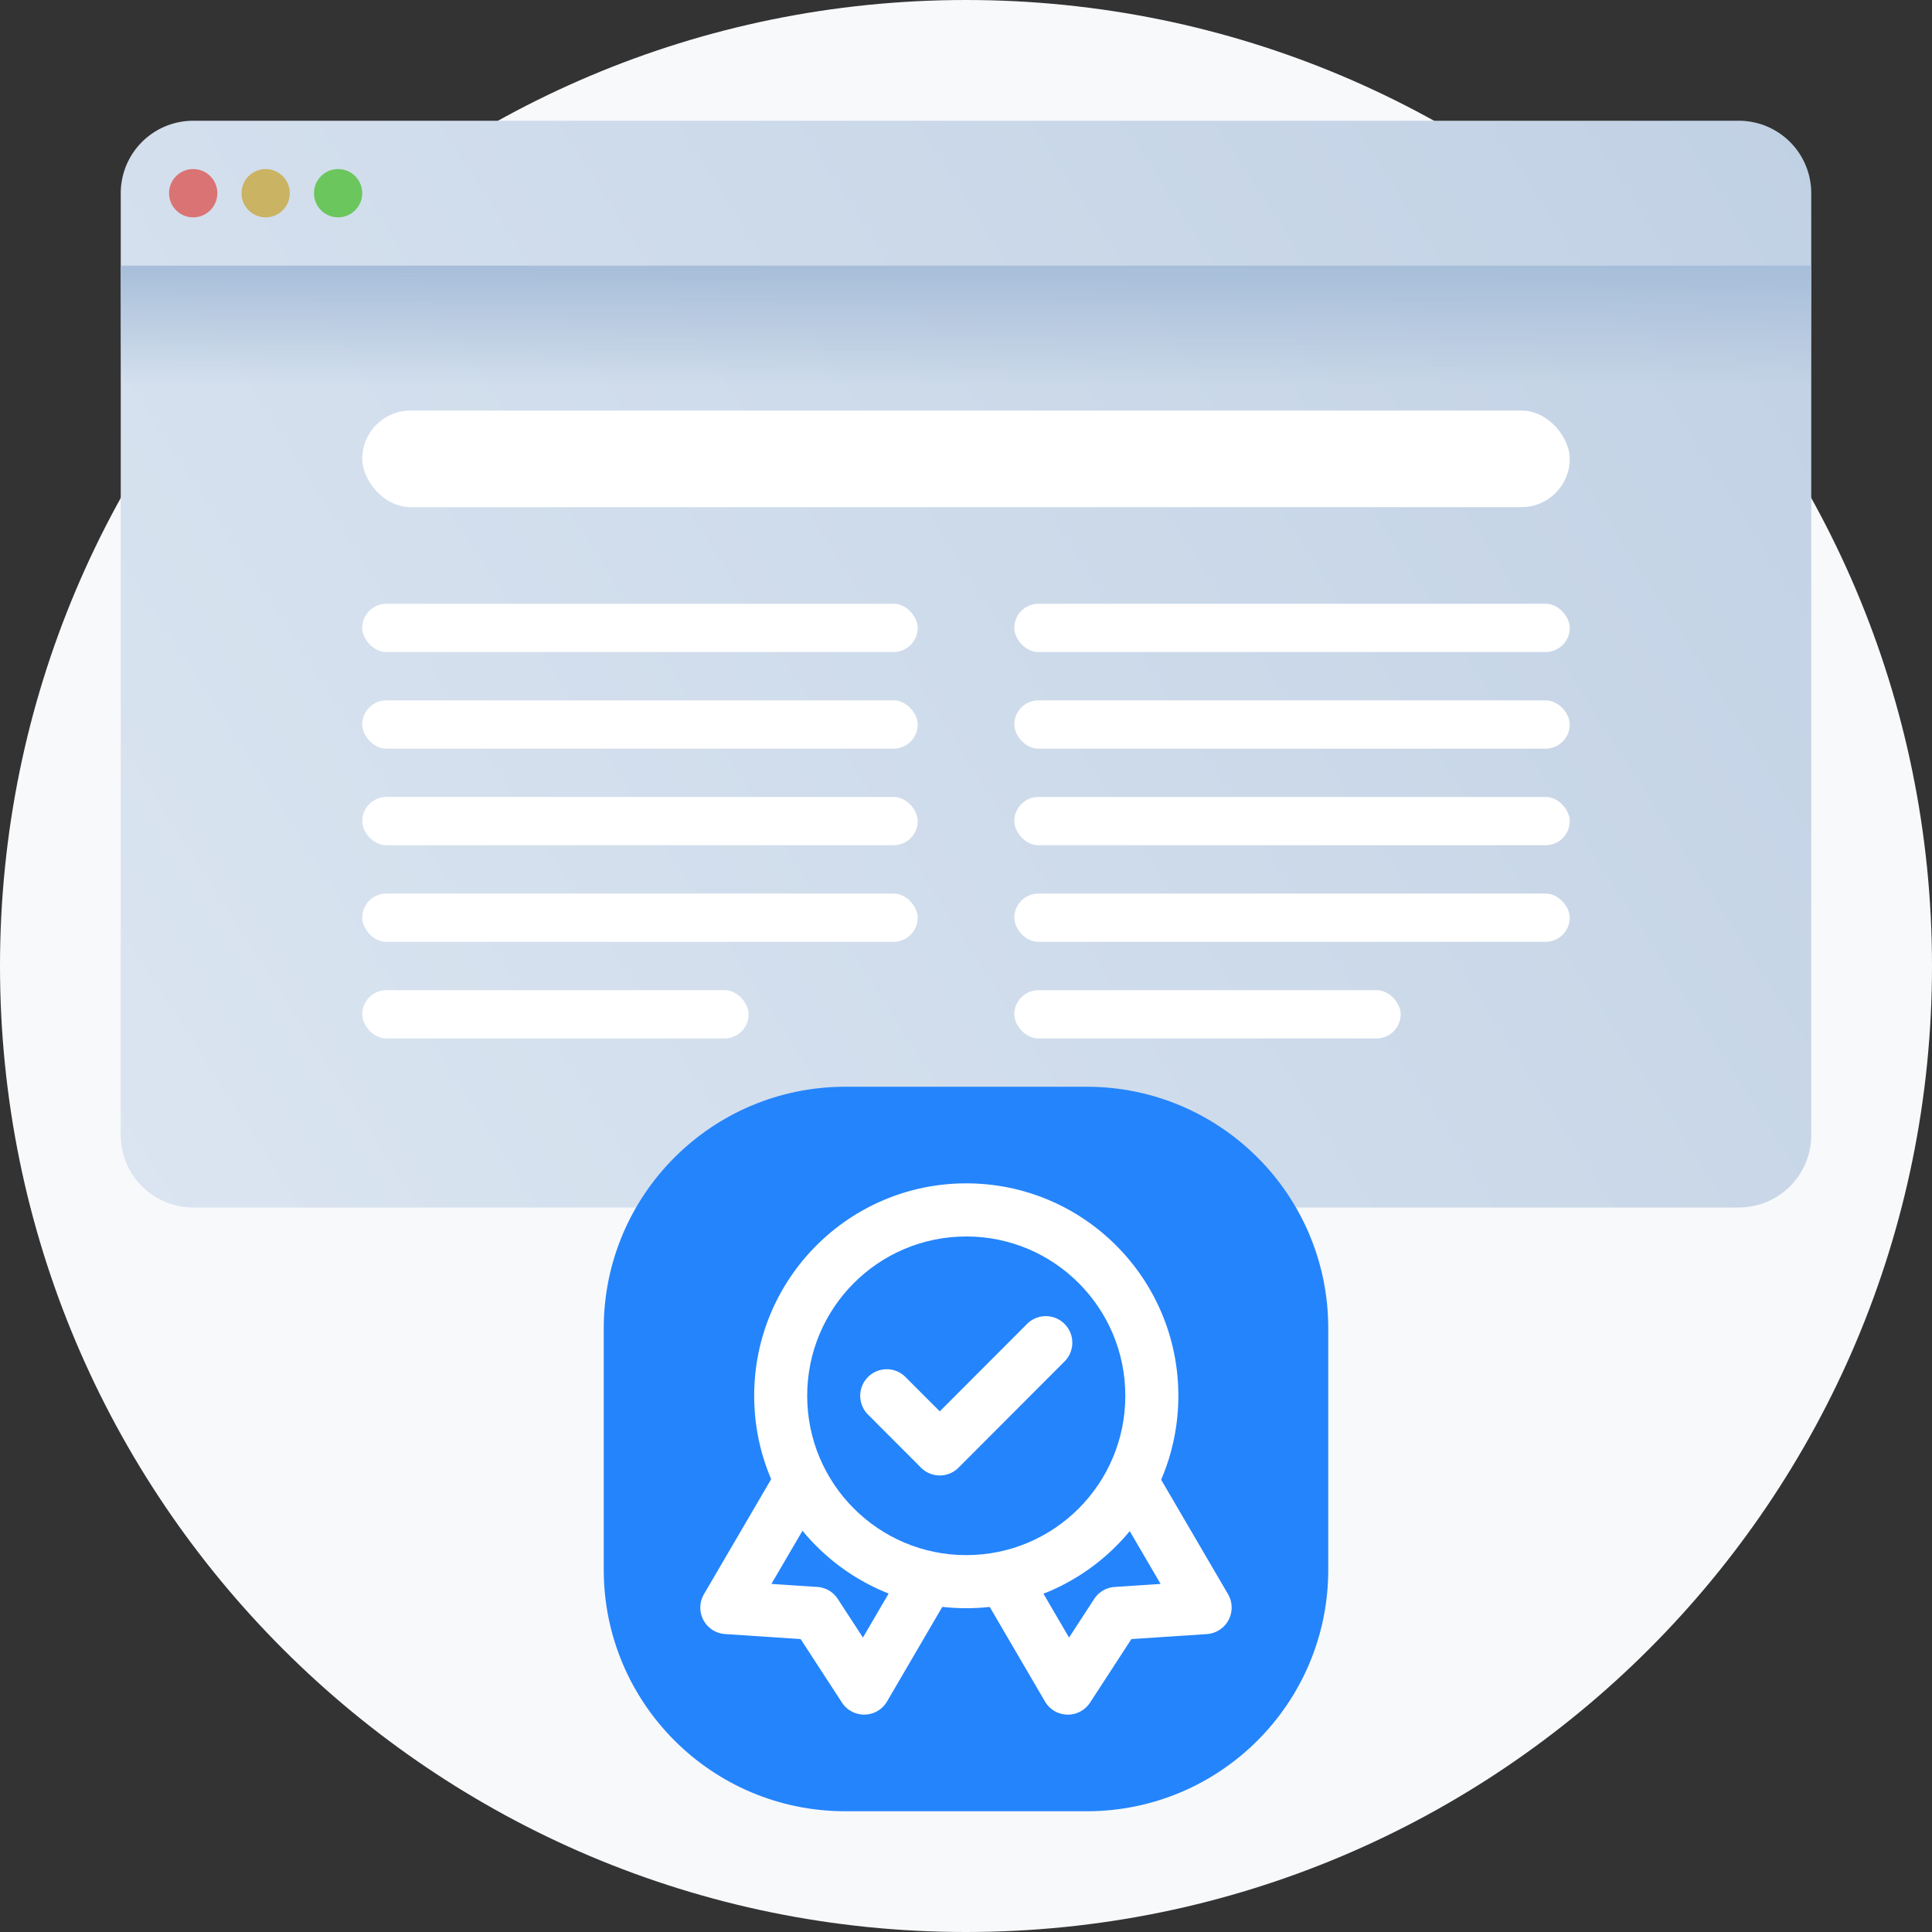 <svg width="80" height="80" fill="none" xmlns="http://www.w3.org/2000/svg"><rect width="100%" height="100%" fill="#333333" stroke="none"/><path d="M0 40C0 17.909 17.909 0 40 0s40 17.909 40 40-17.909 40-40 40S0 62.091 0 40z" fill="#F8F9FB"/><path d="M5 8a3 3 0 0 1 3-3h64a3 3 0 0 1 3 3v39a3 3 0 0 1-3 3H8a3 3 0 0 1-3-3V8z" fill="url(#a)"/><path d="M5 11h70v5H5v-5z" fill="url(#b)"/><circle cx="8" cy="8" r="1" fill="#DA7373"/><circle cx="11" cy="8" r="1" fill="#CAB362"/><circle cx="14" cy="8" r="1" fill="#6CC65E"/><rect x="42" y="41" width="16" height="2" rx="1" fill="#fff"/><rect x="42" y="37" width="23" height="2" rx="1" fill="#fff"/><rect x="42" y="33" width="23" height="2" rx="1" fill="#fff"/><rect x="42" y="29" width="23" height="2" rx="1" fill="#fff"/><rect x="42" y="25" width="23" height="2" rx="1" fill="#fff"/><rect x="15" y="41" width="16" height="2" rx="1" fill="#fff"/><rect x="15" y="37" width="23" height="2" rx="1" fill="#fff"/><rect x="15" y="33" width="23" height="2" rx="1" fill="#fff"/><rect x="15" y="29" width="23" height="2" rx="1" fill="#fff"/><rect x="15" y="25" width="23" height="2" rx="1" fill="#fff"/><rect x="15" y="17" width="50" height="4" rx="2" fill="#fff"/><path d="M25 55c0-5.523 4.477-10 10-10h10c5.523 0 10 4.477 10 10v10c0 5.523-4.477 10-10 10H35c-5.523 0-10-4.477-10-10V55z" fill="#2484FC"/><path fill-rule="evenodd" clip-rule="evenodd" d="M40.01 51.2c-3.637 0-6.586 2.953-6.586 6.596 0 3.644 2.95 6.598 6.587 6.598 3.638 0 6.586-2.954 6.586-6.598 0-3.643-2.948-6.597-6.586-6.597zm-8.781 6.596c0-4.858 3.932-8.796 8.782-8.796s8.782 3.938 8.782 8.796c0 4.858-3.932 8.797-8.782 8.797s-8.782-3.939-8.782-8.797z" fill="#fff"/><path fill-rule="evenodd" clip-rule="evenodd" d="M44.08 54.82a1.1 1.1 0 0 1 0 1.555l-4.39 4.398c-.43.43-1.124.43-1.553 0l-2.195-2.199a1.1 1.1 0 0 1 0-1.555 1.097 1.097 0 0 1 1.552 0l1.42 1.422 3.614-3.62a1.097 1.097 0 0 1 1.553 0zM46.47 60.695a1.097 1.097 0 0 1 1.503.393l2.877 4.923a1.101 1.101 0 0 1-.876 1.653l-3.126.207-1.71 2.629a1.097 1.097 0 0 1-1.868-.045l-2.575-4.408a1.1 1.1 0 0 1 .393-1.504 1.097 1.097 0 0 1 1.502.394l1.678 2.871 1.04-1.599c.19-.29.503-.474.848-.496l1.902-.126-1.98-3.388a1.1 1.1 0 0 1 .393-1.504zM33.529 60.695c.523.306.7.98.393 1.504l-1.98 3.387 1.902.126c.345.023.659.207.847.497l1.041 1.599 1.685-2.884c.307-.524.98-.7 1.502-.394.524.307.7.98.393 1.505l-2.582 4.42a1.097 1.097 0 0 1-1.867.044l-1.711-2.629-3.127-.207a1.098 1.098 0 0 1-.875-1.652l2.877-4.923c.306-.524.979-.7 1.502-.393z" fill="#fff"/><defs><linearGradient id="a" x1="75" y1="5" x2="5" y2="50" gradientUnits="userSpaceOnUse"><stop stop-color="#C1D1E4"/><stop offset="1" stop-color="#DBE5F1"/></linearGradient><linearGradient id="b" x1="5" y1="11" x2="5" y2="16" gradientUnits="userSpaceOnUse"><stop stop-color="#A7BED9"/><stop offset="1" stop-color="#A7BED9" stop-opacity="0"/></linearGradient></defs></svg>